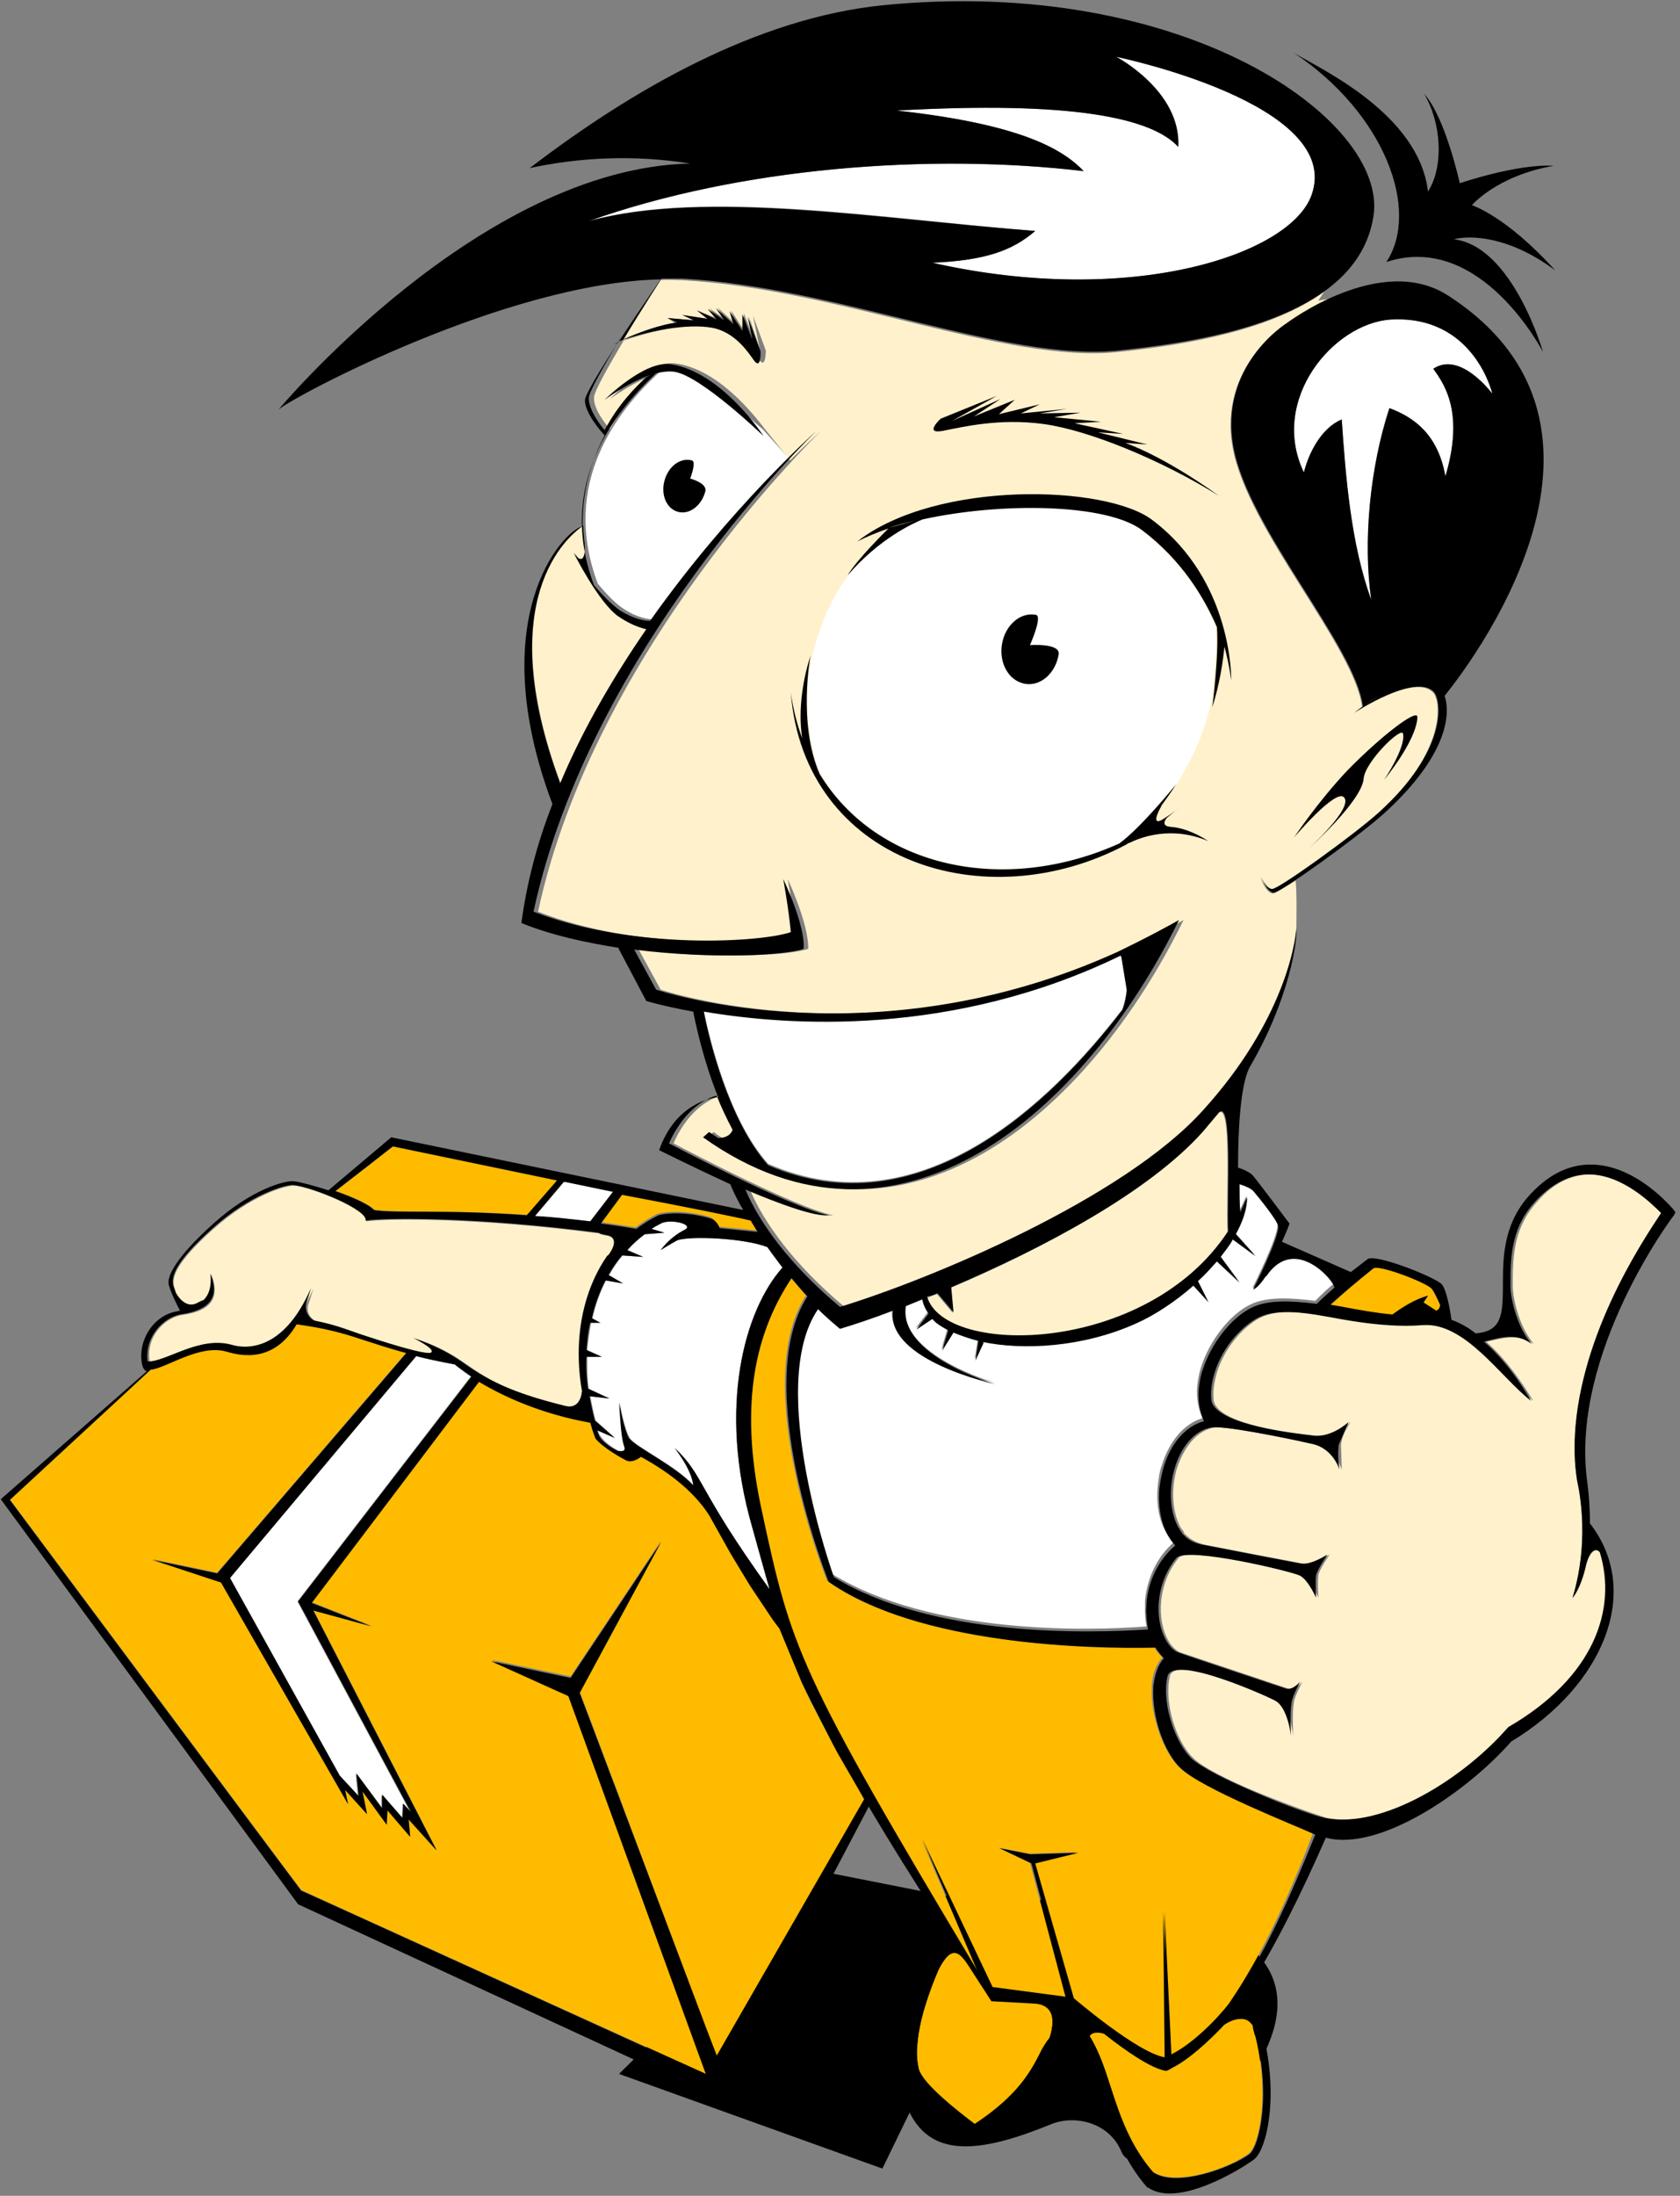 <svg version="1" xmlns="http://www.w3.org/2000/svg" viewBox="0 0 222 290" enable-background="new 0 0 222 290"><rect x="0" y="0" width="222" height="290" fill="#808080" stroke="none"/><style type="text/css">.st0{fill:#FFBB00;} .st1{fill:#FFF1CC;} .st2{fill:#FFFFFF;}</style><g id="XMLID_2_"><path id="XMLID_61_" d="M143.9 250.9c-4.5-.2-8.7 0-12.3.8l-22.8-4.5-27 26.7 34.8 12.5 3.6-7.4c3.1 6.3 10 5.1 18.8 1.5 3.1-1.2 7.6-.2 9.2 3.7 1.9 4.6 15.8-4.8 19.6-14.7 5.1-13.1-10.1-17.9-23.9-18.6z"/><path id="XMLID_52_" class="st0" d="M71.9 160.6h-.1l4.8-4.1c-12.1-2.5-24.5-5.1-24.6-5.1-.2.1-6.1 4.7-7.6 5.9 2.3.8 4.5 1.8 5.1 2.5 2.9.4 11-.1 22.4.8zm38.2 69.8l-3-5.7c-.4-.9-.9-1.8-1.2-2.7l-2.9-7c-.3-.4-.7-.9-1.1-1.5l-2.8-4.2c-.8-1.3-1.7-2.8-2.6-4.3l-2.8-5c-1.8-2.9-4.7-5.4-9-7.7-.4.3-1.2.8-1.9.5-.8-.4-3.1-1.7-4.1-2.9l-.7-2.1c-6.7-1.1-11.7-3.6-14.7-5.4l-22.1 29.2 7.9 3.1-7.7-2.1 16.3 31.7-3.7-4.1.2 2.3-3-3.5-.1 1.9-3.2-4.4.6 3-2.9-3.2.4 1.9-16.8-29.3-9.1-3 8.6 1.8 25-29.1c-2.6-.7-4.6-1.4-6.2-1.9-2.4-.8-4.6-1.3-8.3-1.9-3.1 5.1-7.4 4.1-9.3 3.6-3.6-1.1-7.9 2.1-10 2.4-3.2 3-18.3 16.9-18.6 17.2.3.4 38.4 51.5 38.5 51.6.1.1 53 24.1 53.5 24.3l-18.2-50.1-10.2-4.6 10.5 2.2 12-18s-.6 1.1-1.5 2.8l-3.1 5.7-1.8 3.4-3.1 5.7c-.8 1.4-1.3 2.3-1.3 2.4 0 0 .5 1.3 1.3 3.4l3 8c.6 1.5 1.2 3.1 1.8 4.8l3 8 2.1 5.6 3 8c.9 2.4 1.7 4.7 2.5 6.7l1.7 4.3c.7-1.2 19.8-34.4 20-34.9l-3.8-5.5c-.6-.4-.8-.9-1.1-1.4zm-26.1-68.3c.9-.7 1.9-1.3 2.9-1.8 2.7-.7 6.4.2 7.1.5.5.3.8.9 1 1.2l5 .5-.9-1.5c-2-.4-9.1-1.9-17.2-3.6l-3.5 3.6-4.6-.4c3.2.5 6.6.9 10.2 1.5zm52.5 102.4l-5.5-.3c-1-1.5-2-3-2.9-4.5-1.3-1.8-2.3-3.2-4.1.4-1.2 2.9-2.6 6.7-2.8 10.1-.1 1.1 0 2.1.2 3 .5 2 5.3 5.7 7.4 7.3 5.9-3.9 7.5-7.1 8.9-9.9.3-.5.6-1 1-1.5.7-2.2.7-4.4-2.2-4.6zm29 3c-1.1-2-4 0-4 0-1.9 2-4.5 4.4-6.7 5.5-.3.1-.6.3-.8.4-2-.3-5.4-2.7-8.2-4.9 0 0-1.4-.5-1.9.3 1.3 2 2.1 4.4 2.8 6.8 1.2 3.7 2.4 7.6 5.6 11.2 3.2 2.1 10.4-.6 12.7-2.4 1.4-1 2.9-8.1.7-16.2.3 1.4.1.6-.2-.7zm-.2-.7l.2.8c.1.1.1.2.2.4-.2-.5-.3-.9-.4-1.2zm23.9-96.6c-.8-.9-7-3.2-7.7-2.7-2.1 1.6-3.9 3.2-5.7 4.9l1.7.3c2.1.4 4.3.8 6.5 1 1.4-1.1 3-1.9 4.7-2.5l-.6.9 1.7 1.1c.2-.1.4-.2.5-.8-.4-.9-.8-1.8-1.1-2.2zm-37 52.6v-.2c.1-1.6.6-2.8 1.4-3.7-.4-.4-.8-.8-1.1-1.4-9.1.2-31.4-.3-43.2-8.7 0 0-10.4-25.9-2.8-37.7l-2.1-2.4c-4.7 7.1-7 16.4-4 30.4 4.1 18.7 4.7 21.1 29 61.8l-7.7-18.1 9.3 19.6 9.8 1.3.1.4-4.8-18.1-4.2-2 4.1.8 6.3-.2-5.7 1.4 5.1 17.8s8.5 7.3 12.2 7.9l-.2-19.3.9 19c2.8-1.3 6.1-4.6 7.8-6.8 4.5-6.6 8-14.3 11.1-22.5-2.7-1.2-15.1-6.1-17.8-8.8-2-2.1-3.7-6.7-3.5-10.5z"/><path id="XMLID_46_" class="st1" d="M162.2 162.7c-.2-5 .6-17.3-1.2-15.7l-2.1 2.5c-7.2 8-21.3 15.5-33.3 20.6l.3 3.3-2.1-2.5-1.5.6c2.3 7.8 29.1 7.7 39.9-8.8zm-88.1-59.2c3.1-7.3 7.1-14.2 11.4-20.4-.8-.2-2.2-.6-3.7-1.7-2.6-1.8-5.9-8.4-5.9-8.4s.2.3.5.7c1 .7.9-1.6.9-1.6-.1-.9-.2-1.8-.2-2.7-2.1 1.4-12.1 9.7-3 34.1zm85 43.1c10.2-11.3 12-21.2 12.2-23.7 0-1.1.1-5.1-.1-6.6-1.6 1-2.7 1.7-3 1.7-.9 0-1.7-2.2-1.7-2.2s.7 1.6 1.5 1.7c.8 0 10.8-7.2 14.1-10.1 9.1-8.2 8.3-14.8 7.3-15.9-2.4-2.7-10.5 2.7-10.5 2.7s1.5-1.2 3.4-2.3c-.9.5-1.7 1-2.3 1.5-1-8-15.1-23.4-17.1-34.2-2-10.8 7-16.4 7-16.4s2.3-1.7 5.6-3.3l-1.3.2.8-1.2c-6.8 5-17.7 7-27.4 8-14.6 1.5-37.1-8.4-57.5-9.5-.9 0-1.8-.1-2.8 0 0 0-2.6 4-5 8 4.9-2.1 7.1-2.2 7.1-2.2l-1.2-.8 3.4.3-1.5-.7 3.3.5-1.3-1.1 2.8 1.1-1.2-1.4 2.2 1.5-1.1-1.6 2.3 2.1-.5-1.7 1.7 2.6v-2.2l1.3 3.3-.6-2.8 1.4 4.2-.9-4.4 1.7 4.6s0 2.4-.8 1.3c-.9-1.1-2.3-3.4-5.1-4.3-2.6-.8-7.8-.1-12.9 1.7-2 3.4-3.9 6.7-3.9 7.5-.1 1.6 1.7 3.7 2.1 4.2 1.9-3.4 4.2-5.7 5.5-7l.6-.3c-3 1-6.1 3.3-6.1 3.3s5.1-5.2 8.7-4.7c5.6.8 10.2 6.6 11.8 8.7l3.3 4.1c2.5-2.5 4.1-3.9 4.1-3.9s-29.9 28.6-37.4 63.5c13.4 5.3 30.3 4.1 34 2.7-.3-3.2-1-7-1-7s2.8 6 2.7 9.2c-2.4.9-12.3 1.4-22.5.1h.1l2.9 5.3s28.6 9.7 61-5l.2-.1s4-1.8 7.9-4.1c-12.5 25.5-37.1 47.1-62.9 28.7l.8-.7c.4.3.8.6 1.2.8 1.3.1 1.7-.6 1.9-1.1-.8-1.4-1.5-3-2.1-4.5-.8.2-4.1 1.3-6.3 6.3 0 0 16 8.5 21.1 9.5-2 .2-6.5-1.5-11-3.4 1.8 4.3 5.8 9.9 12.5 15.5 11.4-3.6 36.9-14.2 47.5-26zm-78.9 16.6c-.6-.1-.9-.2-1-.3-16.2-2.1-28-2-30.8-1.6.4-1.5-7.2-4.5-9.5-4.7-1-.1-5.7 1.2-10.8 5.8-4.9 4.4-5.4 6.3-5.1 7.5l.3.9s1.2 2.3 3 1.3c.4-.2.6-.3.7-.3.7-.7 1.1-1.7.9-3.5 1.8 4.4-2 5.1-4 5.4-2.1.4-4.7 2.8-4.1 6.2 2.3.1 6.8-3.4 11.1-2.2 2 .6 6.9.8 10.5-7.5-.2.7-.4 1.3-.6 1.9-.4 1 .1 2 1 2.4 2.5.5 4 1.1 6.1 1.8 2.7.9 8.9 2.9 9.4 2.4.5-.4-2.4-1.9-2.4-1.9 2.4.8 4.3 1.7 6.2 3 3 2.1 5.8 4.1 14 6 1.5.3 2-.8 2.1-2-1.1-7 .2-13.3 3.3-17.8l.1-.1c.1-.1.1-.2.2-.2.2-.7 1.1-2.3-.6-2.5zm129.4 43.5c-.7 3.2-1.8 4.4-1.8 4.4 2.5-8.2.6-15.4.6-15.5-.3-2.4-.4-4.8-.2-7.2 1.2-13.7 9.8-25.9 11.6-28.2-1.1-1.2-5-5-9.6-5.1-2.7 0-5.2 1.3-7.4 4-2.9 3.4-2.9 7.3-2.9 10.7 0 1.9 1 5.7 2.8 7.7-2.1-1.5-4.3-.7-6.3-.3 2.7 2.4 4.8 5.5 6.2 7.8-4-3.1-8.7-10.4-14.3-10-3.7.2-7.5-.2-10.9-.8-4.3-.8-8.1-1.5-10.8-.2-2 1-4.7 3.7-5.8 7.3-.3 1.1-.6 2.4-.4 3.8.9 3.2 10.9 4.2 13.4 4.5 2.5.3 4.7-1.8 4.7-1.8s-1.1 1.4-1.3 3l.1 3.3s-.8-2.8-3.6-3.4c-.8-.2-10-2.1-12.7-2.2h-.3c-2.7.3-4.4 3-5.2 5.5-.7 2.4-.7 5.5.5 7.7l.2.3c.1.1.2.2.2.3l.1.2c0 .1.1.1.2.2.8.8 1.8 1.2 3 1.4 1.5.3 11.9 2.3 12.5 2.4 1.5.2 3.5-1.2 3.5-1.2s-1.5 2.2-1.5 2.8c-.1 1 0 2.9 0 2.9s-1-2.3-2.1-2.9c-1.1-.6-14.7-3.9-16.3-2.4-1.6 1.9-2.5 4.5-2.4 7.2.1 2.4 1 4.4 2.3 5.2l.2.1 14.3 4.8c.9.3 1.9-.9 1.9-.9s-1 1.9-1.1 2.6c-.3 1.5-.1 4.6-.1 4.6s-.4-3.8-2.1-4.7c-1-.5-13.3-6.1-14.2-3.3-.1.5-.2 1-.2 1.4-.2 3.4 1.3 7.6 3.3 9.5 1.2 1.2 4.6 2.9 8.2 4.4 4.1 1.7 8.4 3.2 9.5 3.5 7.5 1.5 18.3-5.2 24.2-12 11.4-6.6 14.4-15.6 12.1-23.1-1.5-1.1-2.1 1.7-2.1 1.7z"/><path id="XMLID_36_" class="st2" d="M167.2 168.4c-1.1 1.6-1.7 1.7-1.7 1.7s3.5-6.9 3.3-8.4c-.1-.7-2.6-3.8-3.2-4.5-.4-.5-1.3-.8-1.9-1 0 1.4.1 2.7.1 3.7.3-.6.6-1.3.9-2-.1 1.6-.6 3.3-1.5 4.9l2.6 2.9-3-2.2c-.5.8-1 1.6-1.6 2.3l2.5 3.4-3-2.8c-.8.9-1.6 1.8-2.5 2.6l1.4 2.8-2-2.2c-2.4 2.1-5.1 3.9-7.6 5-6.9 3.1-14.8 3.6-20.4 2.4l.3.1-1.1 2.4.4-2.6c-1.2-.3-2.3-.7-3.3-1.1l-1.5 2.4.8-2.7c-.8-.4-1.5-.9-2.1-1.5l-2.1 1.4 1.6-2.1c-.4-.6-.7-1.2-.8-1.9-.8.3-1.5.6-2.2.9-1 6.6 11.8 10.3 11.8 10.3s-14.4-3.1-13.5-9.7c-2.6 1-5 1.8-7 2.4-1-.9-2-1.8-3-2.8-7 10.2 2.1 35.4 2.1 35.4 13.1 8 33.8 7.5 41.5 6.9-.1-.6-.2-1.2-.2-1.9v-1.5c.3-3 1.6-5.8 3.8-7.7-1.8-1.8-2.4-4.7-2.1-7.5.1-.9.2-1.8.5-2.6 1-3.3 3-5.6 5.4-6.3-.6-1.3-.8-2.7-.7-4.2.1-.8.2-1.6.5-2.5 1.1-3.5 3.8-7 6.5-8.3 2.2-1.1 5.4-.9 8.6-.5.8-.8 1.6-1.6 2.5-2.3-.1 0-.1 0-.2.1.2-.6-5.1-6.9-8.9-1.2zm-65.5 41.5c-.7-2.4-1.4-5-2.3-8.2-4.6-15.9-1-28.7 4-34.3-.7-.9-1.4-1.8-2-2.7-3.1-1.2-10.2-1.5-11.9-.9-.9.5-1.8 1-2.2 1.3 1-1.4 2.2-2.2 3.2-2.7 1.3-.7-1.9-1.5-3.2-.8l-1.2.7 1.7.5-2.6.2c-.8.6-1.6 1.3-2.3 2.1l2.1.9-2.7-.2c-.7.8-1.3 1.7-1.8 2.6l1.9 1.1-2.3-.4c-.8 1.5-1.4 3.2-1.8 5l1.1.6h-1.3c-.2 1.2-.4 2.4-.5 3.6l2 .9h-2c0 1.4 0 2.8.2 4.2l2.8 1.3-2.6-.3c.2 1 .4 2.1.7 3.2l2.6 2.3-2.3-1 .1.3c.4 1 1.7 1.9 2.6 2.4.4.2 1.1.2.9-.5-.4-1.1-.6-2.9-.7-5.9 0 0 .4 2.6 1.1 4.3.1.1.1.2.2.4.8 1.2 6.2 3.7 8.5 6.3-.2-2.2-2.5-5-2.5-5 4 3.9 2.7 5.1 12.5 18.7zm-41.6-29.7c-1.9-.3-3.6-.7-5.1-1.1l-24.7 29.4 14.5 26.1 2.5 2.7-.3-3 3.4 4.6v-1.8l2.7 3.1.1-2 1 1.1-14.9-27.8 22.9-29.7c-1.3-.9-2-1.5-2.1-1.6zm14.6-24.1h-.2l-3.8 4.5c2.3.2 4.7.4 7.3.7l3-3.9c-2-.4-4.1-.9-6.3-1.3zm122.5-104.1s-2.3-10.4-13.4-9.8c-7.6.4-16.1 10.6-11.5 20.2.6-2.5 2.3-5.9 5-7 .5 7.3 1.2 16.5 3.9 23.8-1.1-7.6-.2-17.4 2.4-25.3 3.2 1.2 6.4 3.4 7.4 9 2.5-8.4-.1-12.1-1.6-14.2 3.6-2.4 7.8 3.3 7.8 3.3zm-119.4-22.8c15.4-4.3 38.8-.3 59 1.3-3 2.6-6.7 3.9-13.6 4.2 26.2 5.9 47.3-1 50.1-8.9 4.4-12.1-25.8-18.3-25.8-18.3s8.6 4.5 8.2 11.9c-3.4-3.8-13.9-6.1-37.2-4.8 15.3 1.7 21.5 4.7 24.7 8-20.4-2.4-45.5-.5-65.4 6.6zm11.8 19.7c-.7-.1-1.6 0-2.4.2-5.6 5.1-13.2 14.7-8.2 28 1.1 1.3 2.3 2.6 3.4 3.3 1.8 1.2 3.3 1.4 4 1.4 6.6-9.4 13.6-16.9 17.9-21.2l-3.5-3.9c-2.1-1.8-8.3-7.4-11.2-7.8zm58.7 84.4c.3-.9.5-1.8.6-2.6l-.7-4.3-.1-.3c-22.2 10.8-44 9.3-55.1 7.4.7 3.3 3.2 14.3 8.5 20.2 19.9 8.7 37.2-7.9 46.8-20.4zm11.8-40.8c.2-2 .8-6.9.5-9.8-1.6-3.9-4.6-8.7-9.8-12.7-4.6-3.5-18.5-3.7-29-1.4-1.1.4-5 2.2-8.9 6.3-3.7 4.6-5.2 9.5-6 13.9-.3 3-.5 8.7 1.5 13.4 7.6 12.5 24.5 15.9 39.6 9.2 2.5-1.8 6.3-6.3 7.3-7.5 2.1-3.4 3.8-6.8 4.8-11.4z"/><path id="XMLID_3_" d="M148.9 111.5c.1-.1.3-.2.4-.2 1.4-.7 5.5-2.3 10.4-.2-2-1.3-3.7-1.8-5-1.9-1.5-.1-.5-1.2-.5-1.2l1.6-1.3c-.7.6-1.5 1.1-2.3 1.6-1.6.8 0-1.9 0-1.9l-.1.1c.7-1 1.4-1.9 2-2.9 0 0-4.6 5.7-7.5 7.8-15.1 6.8-32 3.3-39.6-9.2-2.9-6.7-1.2-15.6-1.2-15.6-.9 2.8-1.7 6.9-1.1 10.9-.7-1.9-1.2-3.9-1.5-6 1.8 22.3 25.7 30 44.4 20zm38.4-16.8c0-1.2-4.9 2.6-9.2 7-3.9 4.1-7.1 8.9-7.1 8.9s5.5-6.5 6.6-5.3c1.3 1.4-4.8 6.9-4.8 6.9s7.2-6.4 7.4-9.4c.2-2.2 5-6.9 5.2-5.9.4 1.8-2.5 6.1-2.5 6.1s4.3-5.2 4.4-8.3zm-4.1-60.1c12.5-4.1 20.7 11.9 20.7 11.9s-4-14-11.8-14.9c2.4-.6 7.5-.3 13.4 4.1-6.5-7.2-11-8.6-11-8.6s3.3-3.9 10.8-5.2c-4.8-.3-12.4 2.3-12.4 2.3s-1.9-8.7-4.7-11.8c2.3 3.9 2.6 9.6.5 12.9-1.2-10.2-14-16.1-17.7-18.3 12 8 16.7 20.8 12.2 27.6zm-46.3 46.6c-2.1-.4-4.1 1.4-4.5 3.9-.4 2.5.9 4.8 3 5.2 2.1.4 4.1-1.4 4.5-3.9.2-1.5-3.8-1.2-3.8-1.2s1.7-3.8.8-4zm54.4-42.2c-8.9-5.7-21.3 3.7-21.3 3.7s-9 5.6-7 16.4c2 10.8 16.1 26.2 17.1 34.2.6-.5 1.4-1 2.3-1.5-1.9 1.1-3.4 2.3-3.4 2.3s8.1-5.3 10.5-2.7c1 1.2 1.8 7.7-7.3 15.9-3.3 3-13.3 10.2-14.1 10.1-.8 0-1.5-1.7-1.5-1.7s.8 2.1 1.7 2.2c.9 0 10.9-7.2 14.4-10.3 7.8-7 9.2-12.6 8.2-15.7-.1 0 29.2-34.4.4-52.9zm-1.9 9.7c1.5 2.1 4.1 5.8 1.6 14.2-1-5.6-4.2-7.8-7.4-9-2.6 7.9-3.5 17.7-2.4 25.3-2.7-7.3-3.4-16.5-3.9-23.8-2.7 1.1-4.4 4.5-5 7-4.6-9.6 3.9-19.7 11.5-20.2 11-.6 13.4 9.8 13.4 9.8s-4.2-5.7-7.8-3.3zm-65.1 6.6s-2.3 2.1.3 1.6c2.6-.5 7.4-1.7 13.3-.9 5.9.8 15.5 4.7 23.2 9.5-7.7-5.5-12.4-7-12.4-7l2.9.2-6.5-1.6 3.3.2-6.4-1.4 3.5-.2-6.2-.6 3.5-.6-5.4.1 3.6-.6-6.1.6 2.5-1.2-5.4 1.3 2.1-1.9-5.4 2.2 3.5-2.3-6.4 2.9 5.9-3.3-7.4 3zm97.1 104.8l-.3-.4c-.2-.2-4.9-5.9-10.9-5.9-3.1 0-5.9 1.5-8.4 4.4-3.2 3.8-3.2 8.1-3.2 11.5 0 4.1-.2 6.1-3.6 6.4-1-.8-2.1-1.4-3.2-1.8-.2-1.5-.7-4.1-1.3-4.7-.8-.9-8.8-4.1-9.8-3.3l-2.2 1.7-9.1-4c.3-.7.7-1.5 1-2.4 0 0-4.2-5.6-4.8-6.3-.4-.5-1.4-.9-2-1.1 0-5 .3-10.8 1.5-13.2 5.3-9 6.4-17 6.2-18.4-.1 1.8-1.6 12.2-12.3 24-10.6 11.8-36.2 22.4-48 26-6.7-5.6-10.7-11.2-12.5-15.5 4.5 1.9 9.1 3.6 11 3.4-5-1-21.1-9.5-21.1-9.5 2.2-4.9 5.4-6.1 6.3-6.3.6 1.5 1.3 3 2.1 4.5-.1.4-.6 1.1-1.9 1.1l-1.2-.8-.8.7c25.8 18.4 50.4-3.3 62.9-28.7-3.9 2.2-7.9 4.1-7.9 4.1l-.2.1c-32.3 14.7-61 5-61 5l-2.9-5.3h-.1c10.3 1.3 20.1.8 22.5-.1.2-3.2-2.7-9.2-2.7-9.2s.7 3.8 1 7c-3.6 1.3-20.6 2.5-34-2.7 7.5-34.9 37.4-63.5 37.4-63.5s-11.4 10.1-22 25.1c-.7 0-2.1-.2-4-1.4-1-.7-2.3-2-3.4-3.3-5-13.3 2.7-22.9 8.2-28 .8-.2 1.7-.3 2.4-.2 3.5.5 11.8 8.5 11.8 8.5s-5.5-8.5-12.3-9.5c-3.5-.5-8.7 4.7-8.7 4.7s3.1-2.3 6.1-3.3l-.6.3c-1.4 1.3-3.7 3.6-5.5 7-.4-.4-2.1-2.6-2.1-4.2 0-.8 1.9-4.1 3.9-7.5 5-1.8 10.2-2.4 12.9-1.7 2.8.8 4.3 3.2 5.1 4.3.9 1.1.8-1.3.8-1.3l-1.7-4.6.9 4.4-.7-4.3.4 2.9-1.3-3.3v2.2l-1.7-2.6.5 1.7-2.3-2.1 1.1 1.6-2.2-1.5 1.2 1.4-2.6-1.2 1.4 1.1-3.3-.5 1.5.7-3.5-.3 1.3.6s-2.3.1-7.1 2.2c2.4-4 5-8 5-8h2.8c20.3 1.1 42.9 11 57.5 9.5 14.6-1.5 31.9-5.2 33.8-17.8 1.9-12.6-24.9-31.8-64.9-27.8-16.6 1.7-33 11.1-46.6 21.5 6.5-1.4 13.7-1.8 21.2-.6-27.8.6-54.4 32.5-54.4 32.5 1.9-1.7 30.2-16.8 50.5-17.2 0 0-2.9 4.2-5.6 8.3l-.6.3c.2-.1.4-.1.5-.2-2.2 3.4-4.2 6.7-4.3 7.5-.1 1.6 2.1 4.2 2.6 4.7-1.7 3.2-3 7.2-2.9 12-2.7.6-13.2 12.2-4 36.7-2 5.1-3.4 10.4-4.1 15.7 3.9 1.6 8.5 2.6 13 3.3h-.2l3.7 7s2.3.7 6.2 1.4c.4 2 1.4 6.6 3.3 11.3-1.1.1-5.7 1-7.8 7 0 0 4.4 2.2 9.4 4.5.4 1 1 2.2 1.7 3.4l-46.5-9.6-8.3 7c-1.9-.6-3.7-1.1-4.6-1.2-1.1-.1-5.5 1-10.6 5.6-4.9 4.4-6.2 7-5.9 8.1.3 1.1 1.3 3.1 1.5 3.4-.2 0-.4.1-.5.1-3.2.6-5.2 4.1-4.5 7.1.1.4.3.7.6.8l-19.3 16.9 39.3 53.5 55.2 25.5 20.2-38.4c2.7 4.6 6.1 10 10.4 16.7-.3.5-6.4 11.4-4.8 18.3.6 2.4 6 7.8 8 9.2 0 0 .2.1.3.1.1 0 .3-.1.3-.1 6.4-4.2 8.1-7.5 9.6-10.5.6-1.2 1.8-2.4 2.9-3.6 2.3 2.2 3.3 5.2 4.3 8.6 1.2 3.7 2.5 7.8 5.8 11.6h.1c3.9 2.7 12.1-2.3 14-3.7 2.1-1.6 4-11.9-.8-22.3h-.1c3.8-6 7.2-12.9 10.4-20.2 7.1 1.9 18.7-6.1 24.5-12.7 12.1-7.3 17.4-19.8 10.4-28.8 0-1.7-.1-3.6-.4-5.8-2.1-16.8 11.3-34.7 11.5-34.9l.2-.4zm-143.6-130.9c20-7.1 45.1-9 65.4-6.6-3.1-3.3-9.3-6.3-24.7-8 23.3-1.3 33.7 1 37.2 4.8.4-7.4-8.2-11.9-8.2-11.9s30.2 6.2 25.8 18.3c-2.9 7.9-24 14.8-50.1 8.9 7-.3 10.6-1.6 13.6-4.2-20.2-1.5-43.6-5.5-59-1.3zm1.1 47.9l-.6-.8.6.8zm-1.8-7.7c0 .9.1 1.8.2 2.7 0 0 .1 2.3-.9 1.6-.4-.4-.6-.7-.6-.7s3.3 6.6 5.9 8.4c1.6 1.1 2.9 1.5 3.7 1.7-4.2 6.1-8.3 13-11.4 20.4v-.1c-9-24.3 1-32.6 3.1-34zm15.9 64.2c11.1 1.9 32.9 3.4 55.1-7.4l.1.3.7 4.3c-.1.8-.2 1.7-.6 2.6-9.5 12.4-26.8 29.1-46.8 20.5-5.3-6-7.9-17-8.5-20.3zm88.5 33.9c.7-.5 6.8 1.8 7.7 2.7.3.4.7 1.2 1.1 2.1 0 .5-.3.7-.5.8l-1.7-1.1.6-.9c-1.7.5-3.2 1.4-4.7 2.5-2.2-.2-4.4-.6-6.5-1l-1.7-.3c1.8-1.6 3.7-3.2 5.7-4.8zm-57.6 3.3l2.1 2.5-.3-3.3c12-5.1 26.1-12.5 33.3-20.6l2.1-2.5c1.8-1.6 1 10.8 1.2 15.7-10.8 16.4-37.6 16.6-39.8 8.6.4 0 .9-.2 1.4-.4zm-12.9 4.7c2-.6 4.4-1.4 7-2.4-.9 6.6 13.5 9.7 13.5 9.7s-12.8-3.7-11.8-10.3l2.2-.9c.1.7.4 1.3.8 1.9l-1.6 2.1 2.1-1.4c.5.6 1.2 1 2.1 1.5l-.8 2.7 1.5-2.4c1 .4 2.1.8 3.3 1.1l-.4 2.6 1.1-2.4-.3-.1c5.6 1.2 13.5.7 20.4-2.4 2.5-1.1 5.2-2.9 7.6-5l2 2.2-1.4-2.8c.9-.8 1.7-1.7 2.5-2.6l3 2.8-2.5-3.4c.6-.8 1.2-1.5 1.6-2.3l3 2.2-2.6-2.9c.9-1.6 1.5-3.3 1.5-4.9l-.9 2c-.1-1-.1-2.3-.1-3.7.6.2 1.5.5 1.9 1 .6.7 3.1 3.8 3.2 4.5.2 1.5-3.3 8.4-3.3 8.4s.6-.1 1.7-1.8v.1c3.8-5.7 9.1.7 9 1.4.1 0 .1 0 .2-.1-.9.8-1.7 1.5-2.5 2.3-3.2-.4-6.4-.6-8.6.5-2.7 1.3-5.4 4.8-6.5 8.3-.3.8-.4 1.7-.5 2.5-.1 1.5.1 2.9.7 4.2-2.4.6-4.5 3-5.4 6.3-.2.8-.4 1.7-.5 2.6-.2 2.7.3 5.6 2.1 7.5-2.2 1.9-3.6 4.7-3.8 7.7 0 .5-.1 1 0 1.5 0 .6.1 1.3.2 1.9-7.8.5-28.4 1.1-41.5-6.9 0 0-9.1-25.2-2.1-35.4.8.8 1.8 1.7 2.9 2.6zm-7.6-8.1c-5 5.6-8.6 18.4-4 34.3.9 3.2 1.6 5.8 2.3 8.2-9.8-13.6-8.5-14.8-12.6-18.7 0 0 2.3 2.8 2.5 5-2.3-2.6-7.7-5.1-8.5-6.3-.1-.1-.1-.2-.2-.4-.7-1.8-1.1-4.3-1.1-4.3.2 2.9.3 4.8.7 5.9.2.6-.4.6-.9.5-1-.5-2.3-1.3-2.6-2.4l-.1-.3 2.3 1-2.6-2.3c-.3-1.1-.5-2.1-.7-3.2l2.6.3-2.8-1.3c-.2-1.4-.3-2.8-.2-4.2h2l-2-.9c.1-1.2.2-2.5.5-3.6h1.3l-1.1-.6c.4-1.8 1-3.4 1.8-5l2.3.4-1.9-1.1c.5-.9 1.1-1.8 1.8-2.6l2.8.2-2.1-.9c.7-.8 1.5-1.5 2.3-2.1l2.6-.2-1.7-.5c.4-.3.8-.5 1.2-.7 1.2-.7 4.5.1 3.2.8-1 .5-2.2 1.4-3.2 2.7.5-.3 1.3-.8 2.2-1.3 1.7-.6 8.8-.3 11.9.9.6.8 1.3 1.8 2 2.7zm-4.2-6.2l.9 1.5-5-.5c-.1-.3-.4-.9-1-1.2-.7-.3-4.4-1.2-7.1-.5-1 .5-2 1.1-2.9 1.8-3.6-.6-4.7-.7-4.7-.7l2.8-3.8c8 1.5 14.9 2.9 17 3.4zm-24.5-5.1l6.3 1.3-3 3.9c-2.6-.3-5-.6-7.3-.7l3.8-4.5h.2zm-22.8-4.7l21.7 4.5-4 4.6c-10.9-.8-17.3-.2-20.2-.7-.6-.7-2.8-1.7-5.1-2.5 1.6-1.2 7.5-5.8 7.6-5.9zm-28.1 22.2c2-.3 5.8-1.1 4-5.4.2 1.7-.2 2.8-.9 3.5-.1 0-.3.1-.7.3-1.8 1.1-3-1.3-3-1.3l-.3-.9c-.3-1.2.2-3.1 5.1-7.5 5.1-4.6 9.8-5.9 10.8-5.8 2.3.2 9.9 3.3 9.5 4.7 2.8-.4 14.6-.5 30.8 1.6.1.1.4.2 1 .3 1.7.3.9 1.8.4 2.5-.1.1-.1.2-.2.2l-.1.1c-3.1 4.5-4.5 10.8-3.3 17.8-.1 1.2-.7 2.3-2.1 2-8.2-2-11-3.9-14-6-1.9-1.3-3.8-2.2-6.2-3 0 0 2.9 1.4 2.4 1.9s-6.7-1.5-9.4-2.4c-2-.7-3.5-1.3-6.1-1.8-.8-.4-1.3-1.4-1-2.4.2-.6.4-1.2.6-1.9-3.6 8.3-8.5 8.1-10.5 7.5-4.3-1.2-8.7 2.3-11.1 2.2-.4-3.4 2.2-5.8 4.3-6.2zm29.4 66.5l-2.7-3.1v1.8l-3.4-4.6.3 3-2.5-2.7-14.5-26.1 24.6-29.3c1.5.4 3.2.7 5.1 1.1.1.1.9.7 2.2 1.6l-22.9 29.7 14.9 27.8-1-1.1-.1 1.9zm41.5 31.4l-18.1-47.9 10.8-20-12 18-10.5-2.2 10.2 4.6 18.2 50c-.5-.2-53.4-24.3-53.5-24.3-.1-.1-38.2-51.2-38.5-51.6.3-.3 15.4-14.2 18.6-17.2 2.1-.2 6.4-3.4 10-2.4 2 .6 6.3 1.5 9.3-3.6 3.6.5 5.9 1.1 8.3 1.9 1.6.5 3.6 1.2 6.2 1.9l-25 29.1-8.6-1.8 9.1 3 16.8 29.3-.4-1.9 2.9 3.2-.6-3 3.2 4.4.1-1.9 3 3.5-.2-2.3 3.7 4.1-16.3-31.7 7.7 2.1-7.9-3.1 22.1-29.2c3 1.8 8 4.2 14.7 5.4.2.7.4 1.4.7 2.1 1 1.2 3.3 2.5 4.1 2.9.7.3 1.5-.2 1.9-.5 4.2 2.3 7.2 4.9 9 7.7l2.8 5c.9 1.5 1.8 3 2.6 4.3l2.8 4.2c.4.6.8 1.1 1.1 1.5l2.9 7c.4.9 4.7 9.4 5 9.8l3 5.2c.1.2.2.4.3.5l-19.5 33.9zm44-2.3c-.4.5-.8 1-1 1.5-1.4 2.8-3.1 6-8.9 9.9-2.1-1.6-6.9-5.3-7.4-7.3-.2-.9-.3-2-.2-3 .2-3.4 1.6-7.3 2.8-10.1 1.8-3.6 2.9-2.3 4.1-.4.9 1.4 1.9 2.9 2.9 4.5l5.5.3c2.9.1 2.9 2.3 2.2 4.6zm26.8-1.7c-.1-.2-.1-.5-.2-.8l.4 1.2c-.1-.1-.2-.2-.2-.4.3 1.3.6 2.1.3.8 2.2 8 .7 15.1-.7 16.2-2.3 1.7-9.6 4.5-12.7 2.4-3.1-3.6-4.4-7.5-5.6-11.2-.8-2.5-1.6-4.8-2.8-6.8.5-.8 1.9-.3 1.9-.3 2.8 2.2 6.2 4.6 8.2 4.9.3-.1.5-.2.8-.4 2.2-1.1 4.8-3.5 6.7-5.5-.1-.1 2.8-2.1 3.9-.1zm-2.9-2.8c-1.7 2.2-5 5.5-7.8 6.8l-.9-19 .2 19.3c-3.7-.6-12.2-7.9-12.2-7.9l-5.1-17.8 5.7-1.4-6.3.2-4.1-.8 4.2 2 4.8 18.1-.1-.4-9.8-1.3-9.3-19.6 7.7 18.1c-24.4-40.7-25-43.2-29-61.8-3-14-.7-23.3 4-30.4.7.8 1.3 1.6 2.1 2.4-7.6 11.8 2.8 37.7 2.8 37.7 11.9 8.3 34.1 8.9 43.2 8.7.3.5.7 1 1.1 1.4-.8.9-1.2 2.1-1.4 3.7v.2c-.2 3.8 1.4 8.5 3.6 10.6 2.7 2.7 15.2 7.6 17.8 8.8-3.3 8.2-6.7 15.9-11.2 22.4zm45.6-76.4c-.2 2.4-.2 4.8.2 7.2 0 .1 1.9 7.3-.6 15.5 0 0 1.1-1.2 1.8-4.4 0 0 .7-2.8 1.8-1.6 2.3 7.5-.7 16.5-12.1 23.1-5.9 6.8-16.6 13.5-24.2 12-1.1-.2-5.4-1.7-9.5-3.5-3.5-1.5-6.9-3.2-8.2-4.4-1.9-1.9-3.5-6.1-3.3-9.5 0-.4.1-1 .2-1.4 1-2.8 13.3 2.8 14.2 3.3 1.7.9 2.1 4.7 2.1 4.7s-.2-3.1.1-4.6c.1-.7 1.1-2.6 1.1-2.6s-1 1.2-1.9.9c-.9-.3-13-4.3-14.3-4.8l-.2-.1c-1.3-.8-2.2-2.9-2.3-5.2-.1-2.7.8-5.3 2.4-7.2 1.6-1.4 15.1 1.8 16.3 2.4 1.1.6 2.1 2.9 2.1 2.9s-.1-1.9 0-2.9c.1-.7 1.5-2.8 1.5-2.8s-2.1 1.4-3.5 1.2c-.6-.1-11-2.1-12.5-2.4-1.3-.2-2.3-.6-3-1.4l-.2-.2-.1-.2c-.1-.1-.2-.2-.2-.3l-.2-.3c-1.2-2.2-1.2-5.3-.5-7.7.7-2.5 2.5-5.3 5.2-5.5h.3c2.7 0 11.9 2 12.7 2.2 2.8.6 3.6 3.4 3.6 3.4s-.3-1.7-.1-3.3l1.3-3s-2.2 2.1-4.7 1.8c-2.5-.3-12.5-1.4-13.4-4.5-.2-1.4.1-2.8.4-3.8 1.1-3.6 3.8-6.3 5.8-7.3 2.7-1.3 6.5-.6 10.8.2 3.4.6 7.2 1.1 10.9.8 5.6-.4 10.3 6.9 14.3 10-1.3-2.3-3.5-5.5-6.2-7.8 2-.5 4.2-1.3 6.3.3-1.8-2-2.8-5.8-2.8-7.7 0-3.4 0-7.3 2.9-10.7 2.2-2.6 4.8-4 7.4-4 4.5 0 8.4 3.9 9.6 5.1-1.4 2.2-10.1 14.5-11.3 28.1zm-116.8-127.5c-1.5-.4-3.1.8-3.6 2.7-.5 1.9.3 3.7 1.8 4.1 1.5.4 3.1-.8 3.6-2.7.3-1.1-2-1.7-2-1.7s.9-2.3.2-2.4zm71.3 29.1s.3-13.1-10.4-21.2c-6.1-4.7-28.6-5.3-39 2.8 1.2-.6 2.6-1.2 4.1-1.7-.1.1-4.2 4.1-5.4 6.2 4.2-4.9 8.7-6.9 9.9-7.4 10.4-2.3 24.3-2.1 29 1.4 5.3 4 8.2 8.9 9.9 12.8.3 3.6-.6 10.6-.6 10.6 1-3.2 1.4-6 1.6-8 .7 2.6.9 4.5.9 4.5zm-45.2-20.2c1.1-.4 2.4-.7 3.6-1l-3.6 1z"/></g></svg>